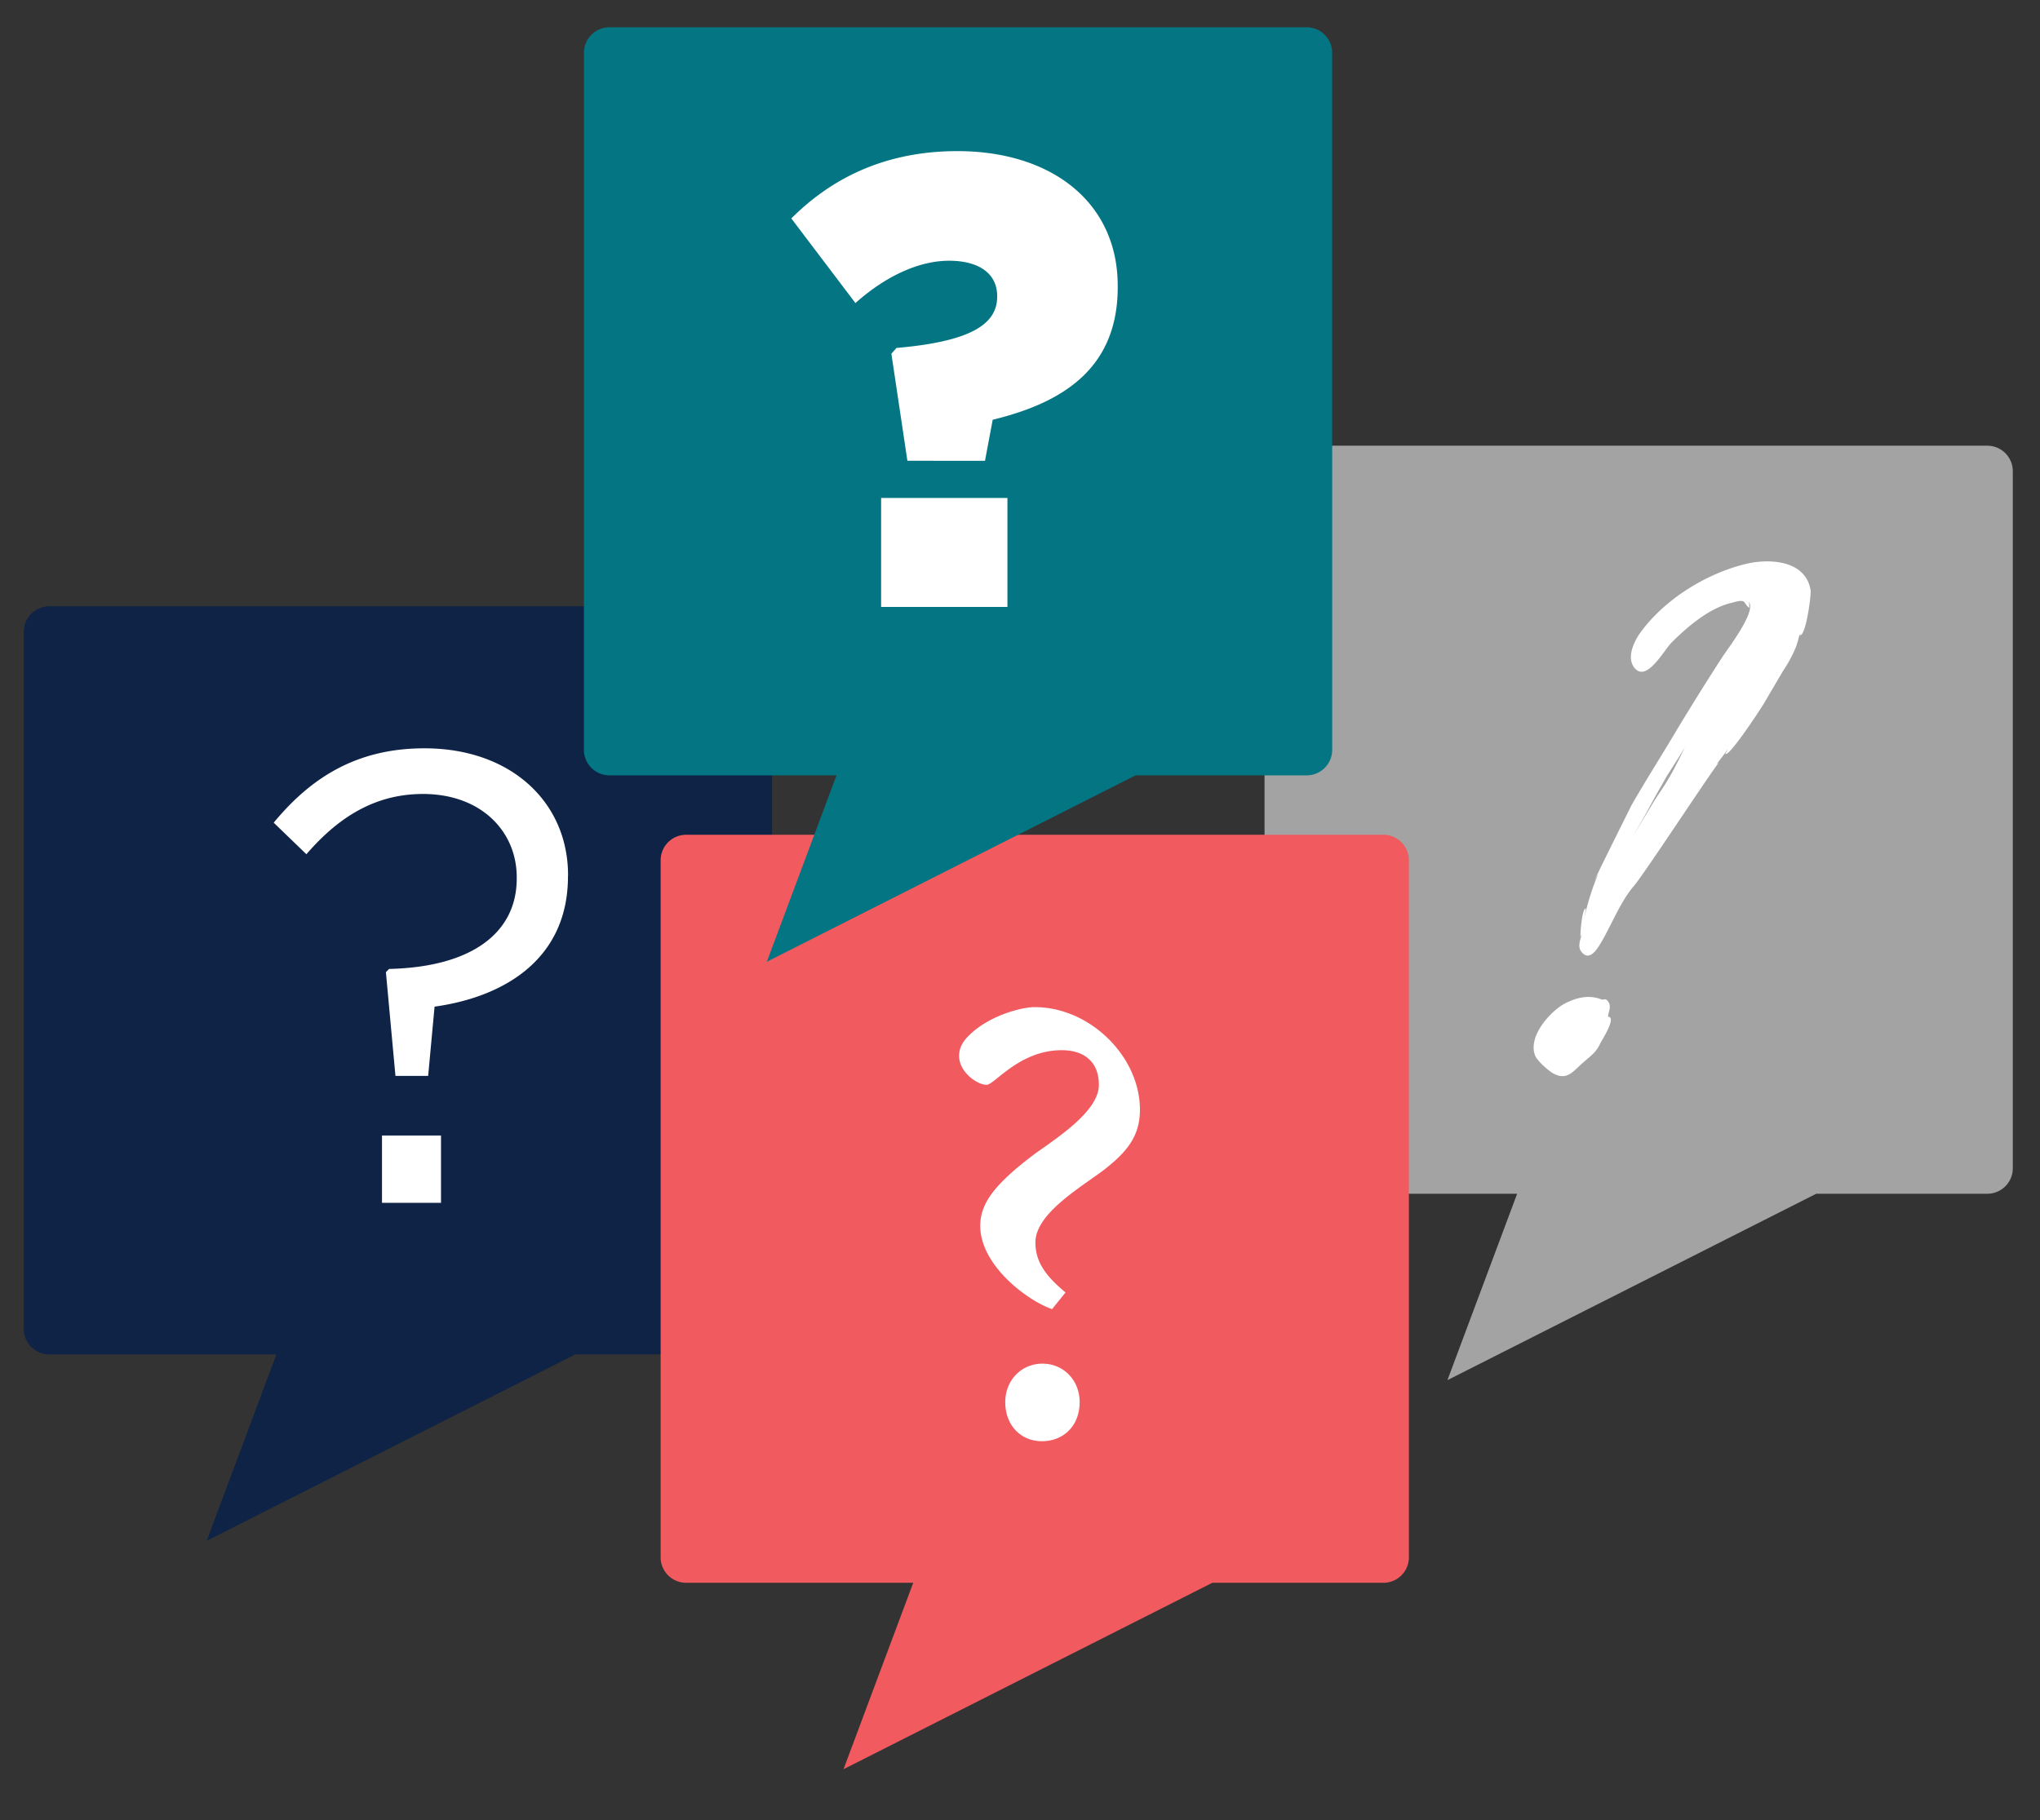 <svg id="Layer_1" data-name="Layer 1" xmlns="http://www.w3.org/2000/svg" width="1200" height="1071" viewBox="0 0 1200 1071"><rect x="0" y="0" width="1200" height="1071" fill="#333333" stroke="none"/><defs><style>.cls-1{fill:#fff;}.cls-2{fill:#0e2346;}.cls-3{fill:#a2a3a2;}.cls-4{fill:#f15a5f;}.cls-5{fill:#047582;}</style></defs><rect class="cls-1" x="99.84" y="410.47" width="272.3" height="328.25"/><path class="cls-2" d="M439.23,356.74H28.92A15,15,0,0,0,14,371.66V782a15,15,0,0,0,14.92,14.92H162.58l-41,109.68L338.52,796.89H439.23A15,15,0,0,0,454.15,782V371.66A15,15,0,0,0,439.23,356.74Zm-179.82,351H224.7V668.14h34.71Zm74.69-192c0,47.15-35.46,70.54-78.47,76.57l-3.77,40.74H232.62L227,572l1.89-1.88c49-1.14,75.07-21.51,75.07-53.19v-.76c0-27.16-21.13-49-55.08-49-27.91,0-49.41,13.21-68.65,35.46L161,484.06c21.5-26,48.28-43.76,88.65-43.76,50.92,0,84.5,31.69,84.5,74.69Z"/><rect class="cls-1" x="840.89" y="313.48" width="272.3" height="328.25"/><path class="cls-3" d="M960.26,491.92c6.42-9.06,10.94-18.49,17.36-27.54,5.28-7.92,9.43-16.22,13.58-24.9-4.53,7.92-9.81,15.09-13.58,22.26C971.58,471.92,966.68,482.49,960.26,491.92Z"/><path class="cls-3" d="M1169.08,262.25H758.77a15,15,0,0,0-14.92,14.92v410.3a15,15,0,0,0,14.92,14.93H892.43l-41,109.67L1068.37,702.4h100.71A15,15,0,0,0,1184,687.47V277.17A15,15,0,0,0,1169.08,262.25ZM941.4,613.76c-2.64,6-6.41,7.92-11.69,12.83-4.53,4.15-8.3,9-15.47,5.28-2.64-1.13-9.43-7.17-10.94-10.19C898,610.37,912,594.9,920.66,590.37c6.79-3.39,14-5.28,21.5-2.26,1.88.38,1.88-1.13,3.77,1.13,2.26,3,0,6.41,0,9C951.21,598.29,942.16,612.25,941.4,613.76Zm123.73-265.94c0,4.15-2.64,24.52-6,26-.38-.38,0-.76,0-1.14L1058,375c.75-1.51-1.51,6-1.89,6.41a74.13,74.13,0,0,1-7.17,13.2l-11.31,19.24c-1.51,2.64-20,30.93-22.64,29.8-.38,0,1.51-2.64,1.13-2.64-1.88,3-4.15,5.66-6.41,8.68l1.51-1.13c-3,3-45.27,67.52-50.17,72.8-7.17,8.3-12.45,21.13-18.11,31.31-2.26,3.77-7.54,14.33-12.82,7.17-2.27-3-.38-7.17.37-10.56l-.75,1.88c-.38,0,.75-16.6,3-16.6.37,0-1.13,6.79-1.13,7.17a148.83,148.83,0,0,1,8.67-27.91C938.76,516.44,938,518,938,518c-.38,0,20-40.75,21.88-44.52,8.67-15.09,18.1-29.8,26.78-44.51,8.68-14.33,17.35-28.29,26.41-42.25,3.39-5.28,20.74-27.54,15.46-32.82.76.76.38,4.15.38,3.78-3.77-3-1.13-5.66-10.19-3-13.2,3-26,14-35.45,23.39-4.53,4.52-15.09,24.51-22.26,14.33-3.77-5.66-.38-13.58,3-18.86,14.33-20.75,40.74-37,65.26-42.25,14-2.64,33.19-.75,35.83,16.22Z"/><rect class="cls-1" x="481.56" y="555.94" width="272.3" height="328.25"/><path class="cls-4" d="M813.84,491.17H403.53a15,15,0,0,0-14.92,14.92v410.3a15,15,0,0,0,14.92,14.92H537.19l-41,109.68L713.12,931.31H813.84a15,15,0,0,0,14.92-14.92V506.09A15,15,0,0,0,813.84,491.17ZM612.83,848c-12.07,0-21.5-9.06-21.5-23,0-12.82,9.43-22.63,21.88-22.63s21.88,9.81,21.88,22.63C635.09,838.89,625.66,848,612.83,848Zm38.85-161.46c-12.44,10.19-42.62,26.41-42.62,44.52,0,11.69,6.41,20,17.73,29.42l-7.92,9.81c-14.34-4.91-42.25-25.65-42.25-49,0-13.2,8.3-24.52,32.44-42.63,14.33-10.18,37.34-25.27,37.34-40.36,0-13.2-8.3-20.37-21.88-20.37-24.89,0-39.6,20.37-44.13,20.37-5.66,0-16.22-7.55-16.22-17,0-5.28,2.64-9.43,7.92-14,12.07-10.57,29.8-14.71,36.21-14.71h.38c32.44,0,61.87,29,61.87,60.35C670.55,666.5,664.89,675.93,651.68,686.49Z"/><rect class="cls-1" x="419.39" y="71.03" width="272.3" height="328.25"/><path class="cls-5" d="M768.72,16.06H358.41A15,15,0,0,0,343.49,31V441.29a15,15,0,0,0,14.92,14.92H492.07l-41,109.68L668,456.21H768.72a15,15,0,0,0,14.92-14.92V31A15,15,0,0,0,768.72,16.06ZM592.61,357.12H518.3V293h74.31Zm64.88-188.23c0,47.53-31.68,67.9-73.55,78.09l-4.53,24.14H533.76l-9.42-63,3-3.39c43.76-3.78,59.23-14,59.23-30.18v-.38c0-12.82-10.19-20.75-28.3-20.75-17.73,0-37.34,9.06-55.07,24.9l-37.72-49.79c23-23,54.32-39.61,97.7-39.61,55.45,0,94.3,30.18,94.3,79.22Z"/></svg>